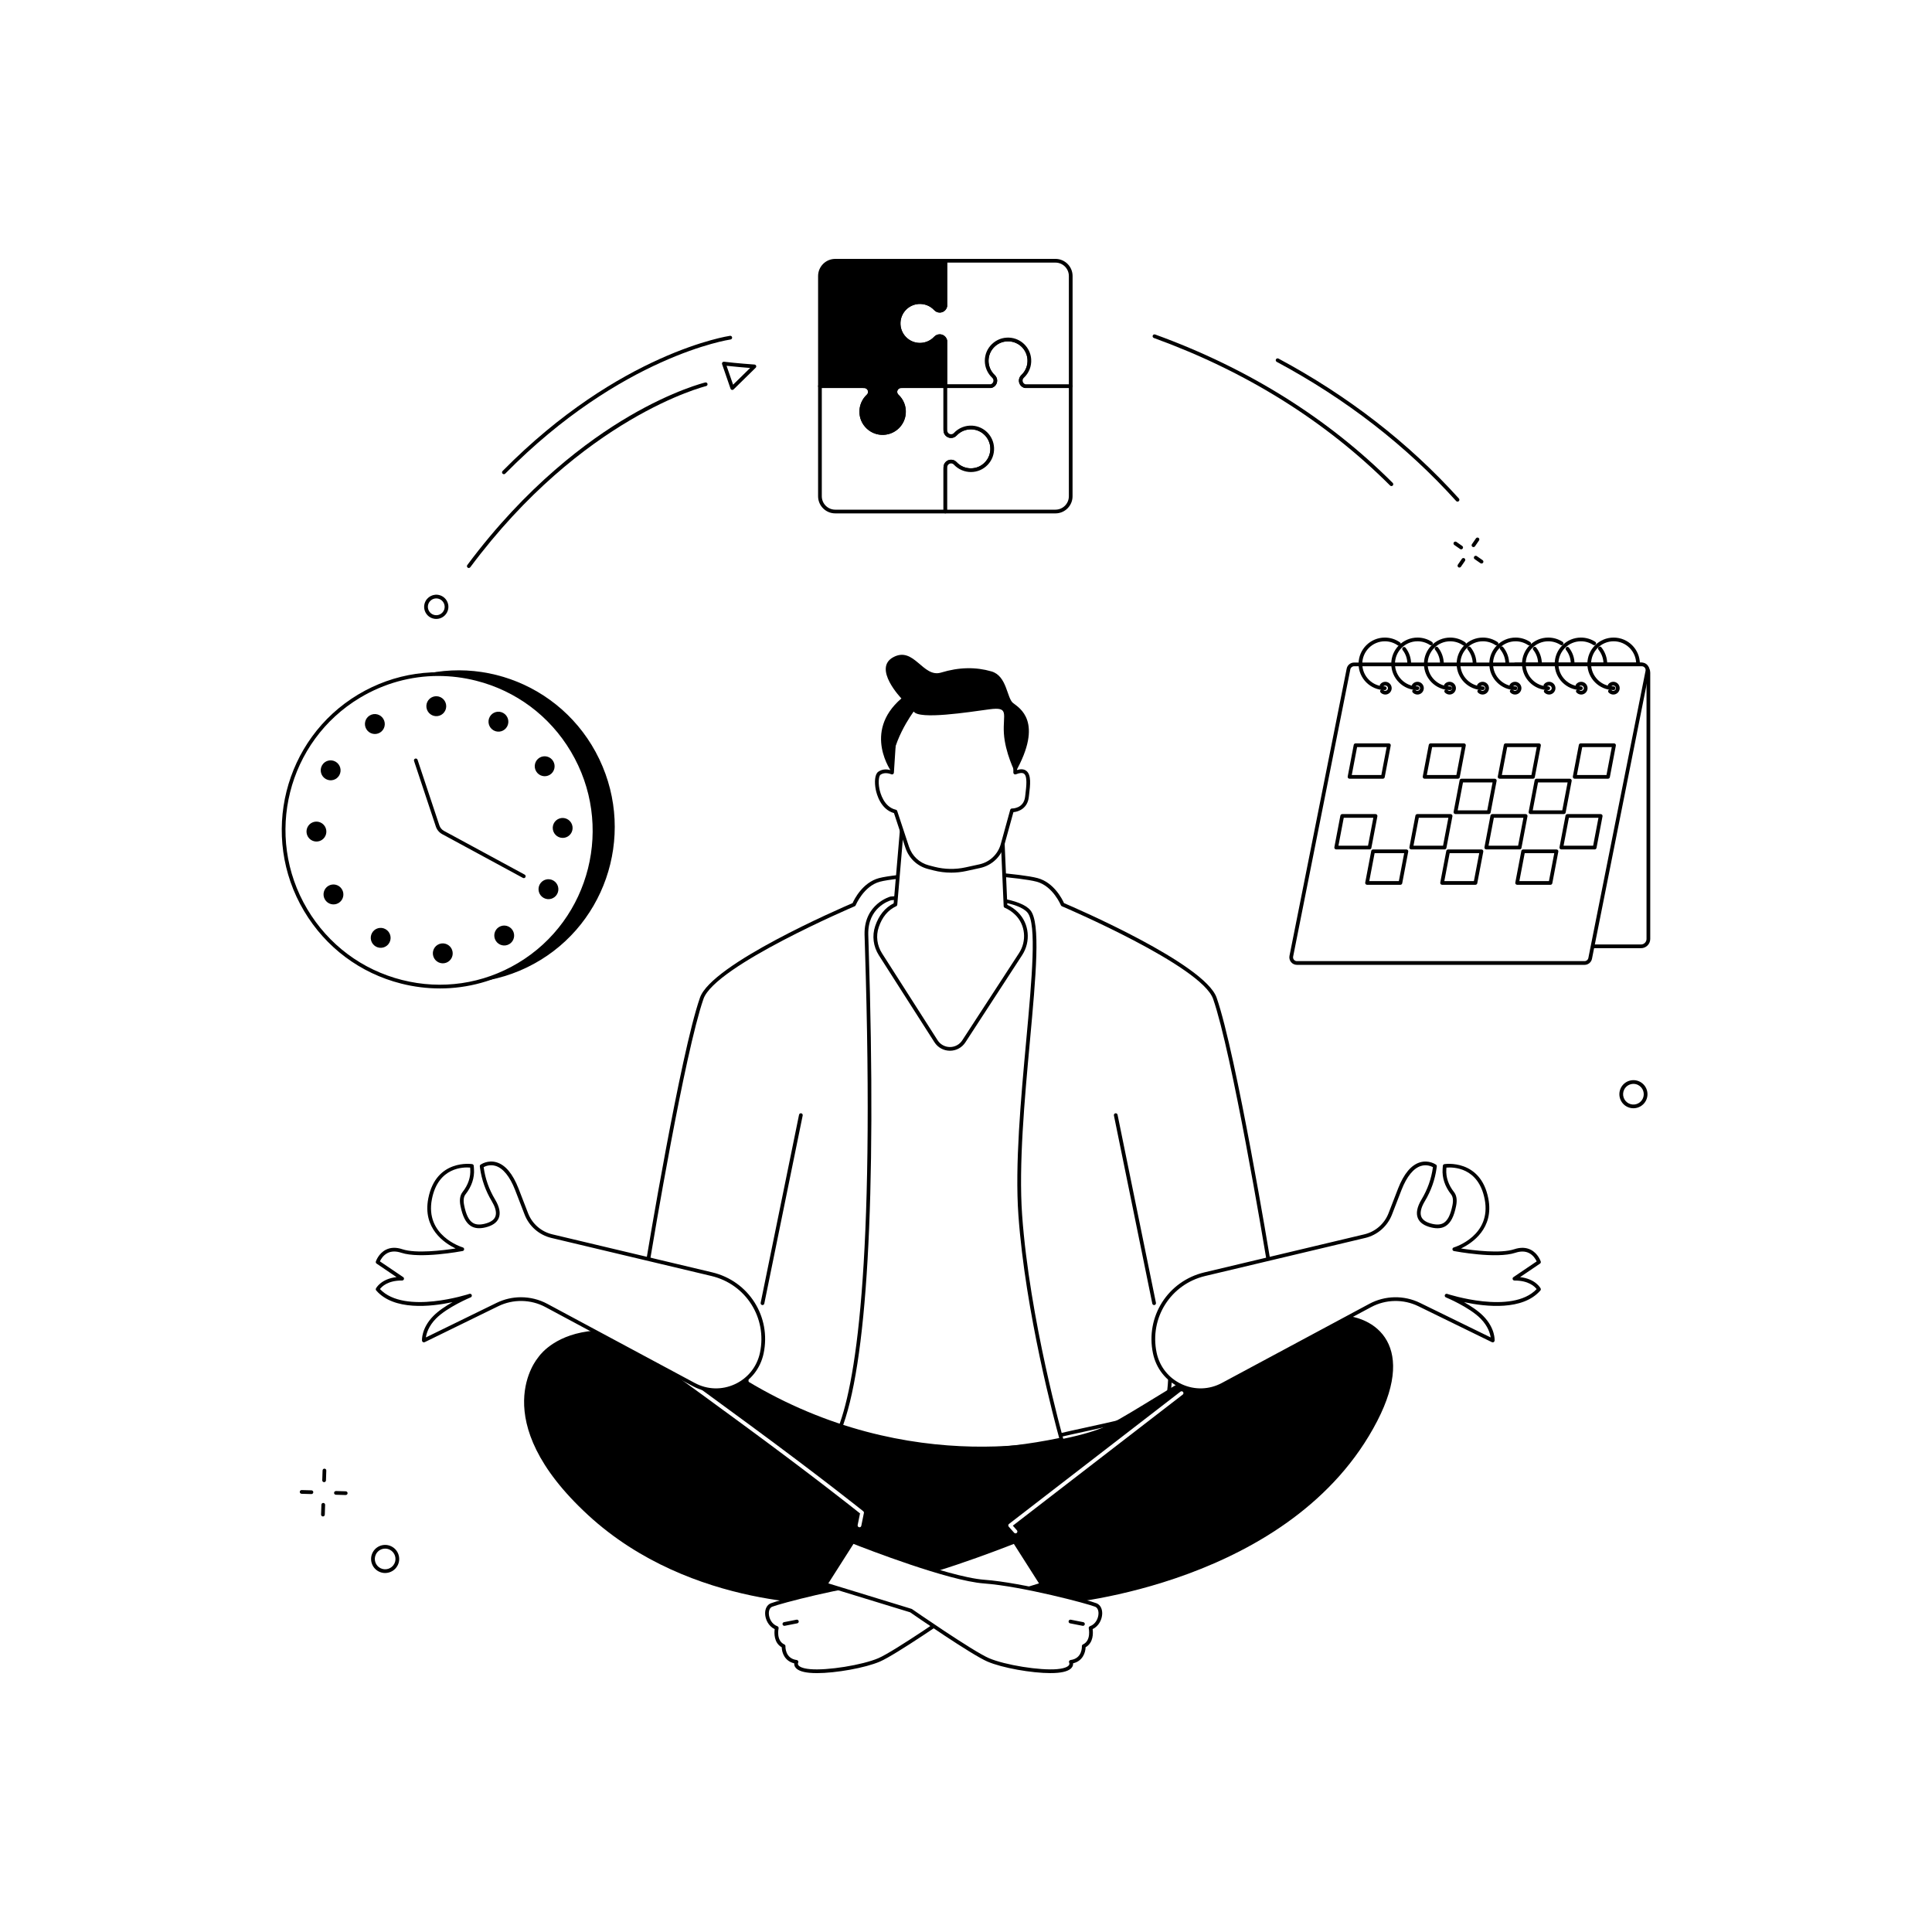 <?xml version="1.0" encoding="UTF-8"?>
<svg xmlns="http://www.w3.org/2000/svg" viewBox="0 0 2500 2500">
  <defs>
    <style>
      .cls-1 {
        fill: #fff;
      }
    </style>
  </defs>
  <g id="Background">
    <rect class="cls-1" width="2500" height="2500"/>
  </g>
  <g id="Illustration">
    <g id="Discipline">
      <g>
        <path d="M775.48,982.3c48.25,100.7,6.24,221.41-93.82,269.61-100.06,48.2-220.3,5.64-268.55-95.06-48.25-100.7-6.24-221.41,93.82-269.61,100.06-48.2,220.3-5.64,268.55,95.06Z"/>
        <g>
          <g>
            <path class="cls-1" d="M740.78,971.3c57.08,95.97,26.07,219.96-69.27,276.94-95.34,56.98-218.9,25.37-275.99-70.6-57.08-95.97-26.07-219.96,69.27-276.94,95.34-56.98,218.9-25.37,275.99,70.6Z"/>
            <path d="M569.24,1279.04c-16.7,0-33.51-2.08-50.13-6.28-52.98-13.4-97.61-46.75-125.65-93.89-57.67-96.95-26.22-222.66,70.1-280.23,46.49-27.78,101.05-35.76,153.64-22.45,52.98,13.4,97.61,46.75,125.65,93.89,57.67,96.95,26.22,222.66-70.11,280.23-31.79,19-67.37,28.74-103.5,28.74ZM567.08,874.7c-35.28,0-70,9.5-101.05,28.06-94.05,56.21-124.75,178.96-68.44,273.64,27.38,46.04,70.96,78.6,122.7,91.69,51.34,12.99,104.6,5.2,149.99-21.92,94.05-56.21,124.75-178.96,68.44-273.64-27.38-46.04-70.96-78.6-122.69-91.69-16.23-4.1-32.65-6.13-48.95-6.13Z"/>
          </g>
          <path d="M677.79,1136.28c-.39,0-.78-.09-1.14-.29l-104.39-56.57c-3.92-2.12-6.85-5.62-8.26-9.85l-28.23-84.89c-.42-1.26.26-2.62,1.52-3.04,1.26-.42,2.62.26,3.04,1.52l28.23,84.89c1.02,3.07,3.15,5.6,5.99,7.14l104.39,56.57c1.17.63,1.6,2.09.97,3.26-.43.8-1.26,1.26-2.12,1.26Z"/>
          <g>
            <path d="M496.09,930.31c3.64,6.13,1.66,14.04-4.42,17.68-6.09,3.64-13.98,1.62-17.62-4.51-3.64-6.13-1.66-14.04,4.42-17.68,6.09-3.64,13.98-1.62,17.62,4.51Z"/>
            <path d="M434.11,985.55c6.2,3.49,8.43,11.35,4.98,17.57-3.45,6.21-11.27,8.43-17.47,4.94-6.2-3.49-8.43-11.35-4.98-17.57,3.45-6.21,11.27-8.43,17.47-4.94Z"/>
            <ellipse cx="409.52" cy="1076.01" rx="12.84" ry="12.91" transform="translate(-345.2 206.58) rotate(-20.12)"/>
            <path d="M424.9,1146.31c6.09-3.64,13.98-1.62,17.62,4.51,3.64,6.13,1.66,14.04-4.42,17.68-6.09,3.64-13.98,1.62-17.62-4.51-3.64-6.13-1.66-14.04,4.42-17.68Z"/>
            <path d="M481.38,1207.26c3.45-6.21,11.27-8.43,17.47-4.94,6.2,3.49,8.43,11.35,4.98,17.57-3.45,6.21-11.27,8.43-17.47,4.94-6.2-3.49-8.43-11.35-4.98-17.57Z"/>
            <ellipse cx="573.04" cy="1233.56" rx="12.84" ry="12.91" transform="translate(-389.61 272.64) rotate(-20.13)"/>
            <ellipse cx="652.5" cy="1210.52" rx="12.84" ry="12.91" transform="translate(-376.95 298.73) rotate(-20.14)"/>
            <path d="M703.45,1161.87c-6.2-3.49-8.43-11.35-4.98-17.57,3.45-6.21,11.27-8.43,17.47-4.94,6.2,3.49,8.43,11.35,4.98,17.57-3.45,6.21-11.27,8.43-17.47,4.94Z"/>
            <ellipse cx="728.05" cy="1071.41" rx="12.84" ry="12.91" transform="translate(-323.81 315.39) rotate(-20.1)"/>
            <path d="M711.41,1002.62c-6.09,3.64-13.98,1.62-17.62-4.51-3.64-6.13-1.66-14.04,4.42-17.68,6.09-3.64,13.98-1.62,17.62,4.51s1.66,14.04-4.42,17.68Z"/>
            <path d="M656.19,940.17c-3.45,6.21-11.27,8.43-17.47,4.94-6.2-3.49-8.43-11.35-4.98-17.57,3.45-6.21,11.27-8.43,17.47-4.94,6.2,3.49,8.43,11.35,4.98,17.57Z"/>
            <ellipse cx="564.53" cy="913.86" rx="12.84" ry="12.91" transform="translate(-279.76 249.77) rotate(-20.11)"/>
          </g>
        </g>
      </g>
      <g>
        <g>
          <path class="cls-1" d="M1283.87,579.47c-.64-13.92-11.77-25.31-25.67-26.26-8.76-.6-16.72,2.9-22.17,8.76-1.39,1.49-3.33,2.33-5.37,2.33-4.07,0-7.36-3.3-7.36-7.36v-1.37h-.04v-55.92h-55.92v.04h-1.37c-4.07,0-7.36,3.3-7.36,7.37,0,2.04.84,3.98,2.33,5.37,5.86,5.45,9.36,13.41,8.76,22.17-.94,13.9-12.34,25.03-26.26,25.67-15.85.73-28.93-11.91-28.93-27.6,0-8,3.4-15.2,8.83-20.24,1.49-1.39,2.33-3.33,2.33-5.37,0-4.07-3.3-7.37-7.37-7.37h-1.37v-.04h-55.92v142.5c0,10.91,8.84,19.75,19.75,19.75h142.5v-55.92h.04v-1.37c0-4.07,3.3-7.37,7.36-7.37,2.04,0,3.98.84,5.37,2.33,5.05,5.43,12.25,8.83,20.24,8.83,15.69,0,28.33-13.08,27.6-28.93Z"/>
          <path d="M1223.25,664.31h-142.5c-12.21,0-22.15-9.94-22.15-22.15v-142.5c0-1.33,1.08-2.4,2.4-2.4h55.92c.14,0,.28.01.41.04h.95c5.39,0,9.77,4.38,9.77,9.77,0,2.7-1.13,5.3-3.1,7.13-5.12,4.76-8.06,11.49-8.06,18.48s2.77,13.44,7.8,18.24c5.03,4.8,11.66,7.29,18.61,6.95,12.8-.59,23.1-10.66,23.97-23.43.52-7.66-2.39-15.04-8-20.24-1.97-1.83-3.1-4.43-3.1-7.13,0-5.39,4.38-9.77,9.77-9.77h.96c.13-.02.27-.04.41-.04h55.92c1.33,0,2.4,1.08,2.4,2.4v55.46c.03.15.04.3.04.46v1.37c0,2.74,2.23,4.96,4.96,4.96,1.37,0,2.69-.57,3.61-1.56,6.2-6.67,14.99-10.14,24.09-9.52,15.21,1.03,27.21,13.31,27.91,28.55.38,8.3-2.56,16.16-8.28,22.15-5.72,5.99-13.44,9.29-21.72,9.29s-16.33-3.5-22-9.59c-.92-.99-2.24-1.56-3.61-1.56-2.74,0-4.96,2.23-4.96,4.96v1.37c0,.16-.02.31-.04.46v55.46c0,1.33-1.08,2.4-2.4,2.4ZM1063.41,502.06v140.1c0,9.56,7.78,17.34,17.34,17.34h140.1v-53.52c0-.16.02-.31.04-.46v-.9c0-5.39,4.38-9.77,9.77-9.77,2.7,0,5.3,1.13,7.13,3.1,4.76,5.12,11.49,8.06,18.48,8.06s13.44-2.77,18.24-7.8c4.8-5.03,7.27-11.64,6.95-18.61-.59-12.8-10.66-23.1-23.43-23.97-7.65-.52-15.04,2.39-20.25,8-1.83,1.97-4.43,3.1-7.13,3.1-5.39,0-9.77-4.38-9.77-9.77v-.91c-.03-.15-.04-.3-.04-.46v-53.52h-53.11c-.13.02-.27.04-.41.04h-1.37c-2.74,0-4.96,2.23-4.96,4.96,0,1.37.57,2.69,1.56,3.61,6.67,6.2,10.14,14.98,9.52,24.09-1.04,15.21-13.31,27.21-28.55,27.91-8.34.36-16.17-2.56-22.15-8.28-5.99-5.72-9.29-13.44-9.29-21.72s3.5-16.34,9.6-22c.99-.92,1.56-2.24,1.56-3.61,0-2.74-2.23-4.96-4.96-4.96h-1.37c-.14,0-.28-.01-.41-.04h-53.1Z"/>
        </g>
        <g>
          <path class="cls-1" d="M1326.4,499.65c-3.19-.81-5.55-3.69-5.55-7.13,0-2.04.84-3.98,2.33-5.37,5.86-5.45,9.36-13.41,8.76-22.17-.94-13.9-12.34-25.03-26.26-25.67-15.85-.73-28.93,11.91-28.93,27.6,0,8,3.4,15.2,8.83,20.24,1.49,1.39,2.33,3.33,2.33,5.37,0,3.44-2.36,6.32-5.55,7.13h-59.1v55.92h.04v1.37c0,4.07,3.3,7.36,7.36,7.36,2.04,0,3.98-.84,5.37-2.33,5.45-5.86,13.41-9.36,22.17-8.76,13.9.94,25.03,12.34,25.67,26.26.73,15.85-11.91,28.93-27.6,28.93-8,0-15.2-3.4-20.24-8.83-1.39-1.49-3.33-2.33-5.37-2.33-4.07,0-7.36,3.3-7.36,7.37v1.37h-.04v55.92h142.5c10.91,0,19.75-8.84,19.75-19.75v-142.5h-59.1Z"/>
          <path d="M1365.75,664.31h-142.5c-1.33,0-2.4-1.08-2.4-2.4v-55.92c0-.16.02-.31.04-.46v-.9c0-5.39,4.38-9.77,9.77-9.77,2.7,0,5.3,1.13,7.13,3.1,4.76,5.12,11.49,8.06,18.48,8.06s13.44-2.77,18.24-7.8c4.8-5.03,7.27-11.64,6.95-18.61-.59-12.8-10.66-23.1-23.43-23.97-7.65-.52-15.04,2.39-20.25,8-1.83,1.97-4.43,3.1-7.13,3.1-5.39,0-9.77-4.38-9.77-9.77v-.91c-.03-.15-.04-.3-.04-.46v-55.92c0-1.33,1.08-2.4,2.4-2.4h58.77c2.06-.64,3.47-2.55,3.47-4.73,0-1.37-.57-2.69-1.56-3.61-6.1-5.67-9.59-13.69-9.59-22s3.3-16,9.29-21.72c5.98-5.72,13.8-8.65,22.15-8.28,15.24.7,27.51,12.7,28.55,27.9.62,9.11-2.85,17.9-9.52,24.1-.99.92-1.56,2.24-1.56,3.61,0,2.18,1.42,4.08,3.47,4.73h58.77c1.33,0,2.4,1.08,2.4,2.4v142.5c0,12.21-9.94,22.15-22.15,22.15ZM1225.66,659.5h140.1c9.56,0,17.34-7.78,17.34-17.34v-140.1h-56.7c-.2,0-.4-.03-.59-.08-4.33-1.1-7.36-4.99-7.36-9.46,0-2.7,1.13-5.3,3.1-7.13,5.6-5.21,8.52-12.59,8-20.25-.87-12.77-11.17-22.84-23.97-23.43-6.97-.33-13.58,2.15-18.61,6.95-5.03,4.81-7.8,11.29-7.8,18.24s2.94,13.72,8.06,18.48c1.97,1.83,3.1,4.43,3.1,7.13,0,4.47-3.03,8.36-7.36,9.46-.19.05-.39.08-.59.08h-56.7v53.06c.03.15.04.3.04.46v1.37c0,2.74,2.23,4.96,4.96,4.96,1.37,0,2.69-.57,3.61-1.56,6.2-6.67,14.99-10.14,24.09-9.52,15.21,1.03,27.21,13.31,27.91,28.55.38,8.3-2.56,16.16-8.28,22.15-5.72,5.99-13.44,9.29-21.72,9.29s-16.33-3.5-22-9.59c-.92-.99-2.24-1.56-3.61-1.56-2.74,0-4.96,2.23-4.96,4.96v1.37c0,.16-.02.31-.04.46v53.05Z"/>
        </g>
        <g>
          <path class="cls-1" d="M1365.76,337.4h-142.5v58.64c-.63,3.42-3.63,6.02-7.24,6.02-2.04,0-3.99-.84-5.37-2.33-5.45-5.86-13.41-9.36-22.17-8.76-13.9.94-25.03,12.34-25.67,26.26-.73,15.85,11.91,28.93,27.6,28.93,8,0,15.2-3.4,20.24-8.83,1.39-1.49,3.33-2.33,5.37-2.33,3.61,0,6.6,2.59,7.24,6.02v58.64h59.1c3.19-.81,5.55-3.69,5.55-7.13,0-2.04-.84-3.98-2.33-5.37-5.43-5.04-8.83-12.25-8.83-20.24,0-15.69,13.08-28.33,28.93-27.6,13.92.64,25.31,11.77,26.26,25.67.6,8.76-2.9,16.72-8.76,22.17-1.49,1.39-2.33,3.33-2.33,5.37,0,3.44,2.36,6.32,5.55,7.13h59.1v-142.5c0-10.91-8.84-19.75-19.75-19.75Z"/>
          <path d="M1385.5,502.06h-59.11c-.2,0-.4-.03-.59-.08-4.33-1.1-7.36-4.99-7.36-9.46,0-2.7,1.13-5.3,3.1-7.13,5.6-5.21,8.52-12.59,8-20.25-.87-12.77-11.17-22.84-23.97-23.43-6.97-.33-13.58,2.15-18.61,6.95-5.03,4.81-7.8,11.29-7.8,18.24s2.94,13.72,8.06,18.48c1.97,1.83,3.1,4.43,3.1,7.13,0,4.47-3.03,8.36-7.36,9.46-.19.05-.39.08-.59.08h-59.1c-1.33,0-2.4-1.08-2.4-2.4v-58.39c-.51-2.25-2.51-3.86-4.83-3.86-1.37,0-2.69.57-3.61,1.56-5.67,6.1-13.69,9.6-22,9.6s-16-3.3-21.72-9.29c-5.72-5.99-8.66-13.86-8.28-22.15.7-15.24,12.7-27.51,27.91-28.55,9.12-.61,17.9,2.85,24.09,9.52.92.99,2.24,1.56,3.61,1.56,2.32,0,4.32-1.61,4.83-3.86v-58.39c0-1.33,1.08-2.4,2.4-2.4h142.5c12.21,0,22.15,9.94,22.15,22.15v142.5c0,1.33-1.08,2.4-2.4,2.4ZM1326.73,497.25h56.37v-140.1c0-9.56-7.78-17.34-17.34-17.34h-140.1v56.23c0,.15-.01.29-.04.44-.86,4.63-4.9,7.98-9.6,7.98-2.7,0-5.3-1.13-7.13-3.1-5.21-5.6-12.6-8.52-20.24-8-12.77.87-22.84,11.17-23.43,23.97-.32,6.97,2.15,13.58,6.95,18.61,4.81,5.03,11.29,7.8,18.24,7.8s13.72-2.94,18.48-8.06c1.83-1.97,4.43-3.1,7.13-3.1,4.7,0,8.74,3.36,9.6,7.98.03.15.04.29.04.44v56.23h56.37c2.06-.64,3.47-2.55,3.47-4.73,0-1.37-.57-2.69-1.56-3.61-6.1-5.67-9.59-13.69-9.59-22s3.3-16,9.29-21.72c5.98-5.72,13.8-8.65,22.15-8.28,15.24.7,27.51,12.7,28.55,27.9.62,9.11-2.85,17.9-9.52,24.1-.99.92-1.56,2.24-1.56,3.61,0,2.18,1.42,4.08,3.47,4.73Z"/>
        </g>
        <g>
          <path d="M1188.47,390.97c8.76-.6,16.72,2.9,22.17,8.76,1.39,1.49,3.34,2.33,5.37,2.33,3.61,0,6.6-2.59,7.24-6.02v-58.64h-142.5c-10.91,0-19.75,8.84-19.75,19.75v142.5h55.92v.04h1.37c4.07,0,7.37,3.3,7.37,7.37,0,2.04-.84,3.98-2.33,5.37-5.43,5.04-8.83,12.25-8.83,20.24,0,15.69,13.08,28.33,28.93,27.6,13.92-.64,25.31-11.77,26.26-25.67.59-8.76-2.9-16.72-8.76-22.17-1.49-1.39-2.33-3.33-2.33-5.37,0-4.07,3.3-7.37,7.36-7.37h1.37v-.04h55.92v-58.64c-.63-3.42-3.63-6.02-7.24-6.02-2.04,0-3.98.84-5.37,2.33-5.05,5.43-12.25,8.83-20.24,8.83-15.69,0-28.33-13.08-27.6-28.93.64-13.92,11.77-25.31,25.67-26.26Z"/>
          <path d="M1142.11,562.7c-7.77,0-15.08-2.92-20.72-8.31-5.99-5.72-9.29-13.44-9.29-21.72s3.5-16.34,9.6-22c.99-.92,1.56-2.24,1.56-3.61,0-2.74-2.23-4.96-4.96-4.96h-1.37c-.14,0-.28-.01-.41-.04h-55.51c-1.33,0-2.4-1.08-2.4-2.4v-142.5c0-12.21,9.94-22.15,22.15-22.15h142.5c1.33,0,2.4,1.08,2.4,2.4v58.63c0,.15-.01.29-.04.44-.86,4.63-4.9,7.98-9.6,7.98-2.7,0-5.3-1.13-7.13-3.1-5.21-5.6-12.6-8.52-20.24-8h0c-12.77.87-22.84,11.17-23.43,23.97-.32,6.97,2.15,13.58,6.95,18.61,4.81,5.03,11.29,7.8,18.24,7.8s13.72-2.94,18.48-8.06c1.83-1.97,4.43-3.1,7.13-3.1,4.7,0,8.74,3.36,9.6,7.98.03.15.04.29.04.44v58.64c0,1.33-1.08,2.4-2.4,2.4h-55.52c-.13.02-.27.04-.41.04h-1.37c-2.74,0-4.96,2.23-4.96,4.96,0,1.37.57,2.69,1.56,3.61,6.67,6.2,10.14,14.98,9.52,24.09-1.04,15.21-13.31,27.21-28.55,27.91-.48.02-.96.03-1.43.03ZM1117.34,497.28h.95c5.39,0,9.77,4.38,9.77,9.77,0,2.7-1.13,5.3-3.1,7.13-5.12,4.76-8.06,11.49-8.06,18.48s2.77,13.44,7.8,18.24c5.03,4.8,11.66,7.29,18.61,6.95,12.8-.59,23.1-10.66,23.97-23.43.52-7.66-2.39-15.04-8-20.24-1.97-1.83-3.1-4.43-3.1-7.13,0-5.39,4.38-9.77,9.77-9.77h.96c.13-.02.27-.04.41-.04h53.52v-55.99c-.51-2.25-2.51-3.86-4.83-3.86-1.37,0-2.69.57-3.61,1.56-5.67,6.1-13.69,9.6-22,9.6s-16-3.3-21.72-9.29c-5.72-5.99-8.66-13.86-8.28-22.15.7-15.24,12.7-27.51,27.91-28.55,9.09-.62,17.89,2.85,24.09,9.52.92.99,2.24,1.56,3.61,1.56,2.32,0,4.32-1.61,4.83-3.86v-55.99h-140.1c-9.56,0-17.34,7.78-17.34,17.34v140.1h53.52c.14,0,.28.01.41.04ZM1188.48,390.97h.02-.02Z"/>
        </g>
      </g>
      <g>
        <g>
          <g>
            <path class="cls-1" d="M1641.53,1631.94s-43.75-266.18-69.5-340.15c-15.42-44.3-197.04-121.33-197.04-121.33,0,0-10.44-25.77-32.82-31.83-22.38-6.06-96.2-10.3-96.2-10.3,0,0-85.71,4.24-108.09,10.3-22.38,6.06-32.82,31.83-32.82,31.83,0,0-181.62,77.04-197.04,121.33-25.75,73.97-69.5,340.15-69.5,340.15l130.28,72.59s-10.63,107.2,6.96,118.34c14.1,8.93,43.41,15.15,109.1,30.34.74.17,287.8,4.03,288.72,3.47,25.3-6.21,114.15-23.34,130.69-33.81,17.59-11.14,6.96-118.34,6.96-118.34l130.29-72.59Z"/>
            <path d="M1365.08,1859.1c-13.98,0-48.67-.36-135.95-1.47-14.71-.19-143.79-1.84-144.8-2.07l-16.41-3.79c-55.08-12.7-80.22-18.5-93.44-26.87-17.64-11.17-9.81-102.4-8.22-119.04l-128.91-71.82c-.89-.5-1.37-1.49-1.2-2.49.44-2.66,44.07-267.23,69.6-340.55,15.2-43.65,182.11-115.81,197.48-122.38,2.17-4.86,12.95-26.61,34.02-32.31,22.37-6.06,105.09-10.2,108.6-10.38.08,0,.17,0,.26,0,3.02.17,74.33,4.32,96.69,10.37,21.07,5.7,31.85,27.45,34.02,32.31,15.37,6.56,182.28,78.73,197.48,122.38,25.53,73.32,69.16,337.89,69.6,340.55.16,1-.31,2-1.2,2.49l-128.91,71.82c1.59,16.64,9.42,107.87-8.22,119.04-12.88,8.16-65.39,19.58-103.73,27.92-11.57,2.52-21.56,4.69-27.67,6.19l-.02-.09c-.89.1-3.07.17-9.07.17ZM1085.2,1850.83c7.67.18,278.75,3.94,287.99,3.49,6.19-1.51,16.13-3.68,27.63-6.18,35.85-7.8,90.02-19.59,102.18-27.29,11.9-7.54,9.91-75.2,5.86-116.08-.09-.95.39-1.87,1.22-2.34l128.81-71.77c-3.77-22.71-44.79-268.2-69.12-338.08-14.9-42.8-193.9-119.15-195.71-119.91-.58-.25-1.05-.72-1.29-1.31-.1-.25-10.29-24.74-31.22-30.41-21.45-5.8-92.08-10-95.58-10.21-3.77.19-85.97,4.4-107.45,10.21-20.98,5.68-31.12,30.16-31.22,30.41-.24.59-.7,1.06-1.29,1.31-1.81.77-180.81,77.12-195.71,119.91-24.33,69.89-65.36,315.37-69.12,338.08l128.81,71.77c.84.47,1.32,1.39,1.22,2.34-4.05,40.88-6.05,108.54,5.86,116.08,12.52,7.93,37.41,13.67,91.94,26.24l16.19,3.74Z"/>
          </g>
          <path d="M986.64,1688.75c-.16,0-.32-.02-.48-.05-1.3-.27-2.14-1.54-1.87-2.84l49.67-243.39c.27-1.3,1.54-2.14,2.84-1.87,1.3.27,2.14,1.54,1.87,2.84l-49.67,243.39c-.23,1.14-1.23,1.92-2.35,1.92Z"/>
          <path d="M1493.43,1688.75c-1.12,0-2.12-.78-2.35-1.92l-49.67-243.39c-.27-1.3.57-2.57,1.87-2.84,1.29-.27,2.57.57,2.84,1.87l49.67,243.39c.27,1.3-.57,2.57-1.87,2.84-.16.03-.32.05-.48.05Z"/>
          <g>
            <path class="cls-1" d="M1152.81,1162.5s-32.46,8.5-31.68,46.74c.78,38.24,20.92,509.01-36.25,643.98,0,0,110.61,47,288.72,9.44,0,0-43.69-154.07-53.39-290.41-9.7-136.34,35.61-363.48,11.24-392.84-24.37-29.37-178.64-16.91-178.64-16.91Z"/>
            <path d="M1239.23,1879.5c-97.1,0-154.5-23.73-155.29-24.07-1.22-.52-1.79-1.93-1.27-3.15,23.96-56.57,49.76-211.19,36.55-626.57-.25-7.85-.43-13.44-.49-16.42-.81-39.68,33.13-49.03,33.47-49.12.14-.04.28-.06.42-.07,6.35-.51,155.8-12.22,180.69,17.77,13.42,16.18,7.22,83.92-.64,169.68-6.87,74.96-14.65,159.93-10.06,224.53,9.57,134.54,52.87,288.38,53.31,289.92.18.64.09,1.33-.25,1.9-.35.57-.91.97-1.56,1.11-50.6,10.67-95.93,14.49-134.86,14.49ZM1088.04,1851.87c16.41,6.17,122.34,42.13,282.56,8.95-5.63-20.44-43.85-162.78-52.79-288.41-4.62-64.99,3.18-150.16,10.06-225.31,7.45-81.31,13.88-151.52,1.73-166.17-22.88-27.57-169.68-16.58-176.38-16.06-2.84.81-30.4,9.61-29.69,44.31.06,2.97.24,8.54.49,16.36,10.38,326.46-2.06,542.85-35.98,626.32Z"/>
          </g>
        </g>
        <g>
          <g>
            <path class="cls-1" d="M1168.45,1055.63l-9.78,114.83c-11.55,5.42-19.33,15.16-23.89,28.61-4.06,11.99-2.26,25.2,4.56,35.87l71.86,112.43c8.38,13.1,27.49,13.18,35.97.15l73.46-112.9c10.73-16.48,8.93-38.47-5-52.34-3.95-3.93-8.73-7.4-14.5-9.82l-5.11-116.82h-127.58Z"/>
            <path d="M1229.24,1359.65h-.1c-8.12-.04-15.59-4.14-19.96-10.99l-71.86-112.43c-7.33-11.48-9.09-25.3-4.81-37.94,4.69-13.86,12.73-23.75,23.89-29.4l9.66-113.47c.11-1.24,1.15-2.2,2.39-2.2h127.58c1.29,0,2.35,1.01,2.4,2.3l5.04,115.33c5.06,2.33,9.72,5.59,13.87,9.72,14.54,14.48,16.77,37.76,5.32,55.36l-73.46,112.9c-4.41,6.78-11.87,10.82-19.95,10.82ZM1170.66,1058.03l-9.59,112.63c-.07.85-.6,1.61-1.37,1.97-10.73,5.04-18.14,13.93-22.63,27.21-3.81,11.24-2.24,23.57,4.31,33.81l71.86,112.43c3.49,5.46,9.45,8.74,15.93,8.77h.08c6.45,0,12.4-3.22,15.92-8.64l73.46-112.9c10.22-15.71,8.25-36.45-4.68-49.33-4.08-4.07-8.71-7.2-13.74-9.31-.86-.36-1.43-1.18-1.47-2.11l-5.01-114.52h-123.07ZM1158.67,1170.46h.02-.02Z"/>
          </g>
          <g>
            <path class="cls-1" d="M1313.65,999.75l.09-62.43s-6.19-43.94-55.89-43.94-99.37,32.71-99.37,32.71c.22,8.73-4.21,73.66-4.21,73.66,0,0-9.06-4.3-16.35.81-7.29,5.11-3.34,44.06,20.75,49.56l15.27,46.27c4.19,12.69,14.53,22.38,27.47,25.73l7.08,1.83c13.54,3.5,27.71,3.77,41.37.79l17.95-3.92c14.26-3.11,25.62-13.88,29.5-27.95l12.21-44.28s17.3.29,19.34-17.26c2.04-17.54,6.08-40.19-15.19-31.59Z"/>
            <path d="M1230.85,1129.19c-7.74,0-15.48-.97-22.97-2.91l-7.08-1.83c-13.79-3.57-24.68-13.77-29.15-27.3l-14.86-45.02c-17.27-4.86-22.41-24.5-23.6-30.54-1.77-9.04-1.43-19.67,3.34-23,5.55-3.89,11.84-3.14,15.55-2.15.88-13.08,4.17-62.87,3.99-70.29-.02-.83.39-1.61,1.08-2.07,2.05-1.35,50.85-33.1,100.69-33.1s58.2,45.54,58.27,46c.02.11.02.23.02.34l-.08,59.03c5.12-1.5,9.06-1.14,11.97,1.1,6.7,5.13,5.12,18.24,3.59,30.92l-.39,3.24c-1.65,14.23-12.82,18.73-19.87,19.32l-11.74,42.59c-4.13,14.98-16.12,26.34-31.31,29.65l-17.95,3.92c-6.4,1.4-12.96,2.1-19.51,2.1ZM1146.26,1000.47c-2.24,0-4.72.49-6.95,2.06-1.77,1.24-3.28,8.42-1.38,18.14,1.07,5.46,5.77,23.57,21.28,27.11.82.19,1.48.79,1.75,1.59l15.27,46.27c3.95,11.97,13.59,21,25.79,24.15l7.07,1.83c13.11,3.39,27.03,3.66,40.25.77l17.95-3.92c13.43-2.93,24.04-12.99,27.7-26.24l12.21-44.28c.29-1.06,1.27-1.79,2.36-1.77.77.04,15.16-.04,16.91-15.13l.39-3.26c1.24-10.28,2.79-23.07-1.74-26.53-2.02-1.55-5.57-1.31-10.55.7-.74.3-1.58.21-2.25-.23-.66-.45-1.06-1.2-1.06-2l.09-62.24c-.51-3.24-7.54-41.71-53.48-41.71s-89.46,26.93-96.96,31.62c-.14,12.51-4.05,69.96-4.22,72.5-.05.79-.5,1.51-1.18,1.91-.69.4-1.53.43-2.25.1-.04-.02-3.17-1.45-6.99-1.45Z"/>
          </g>
          <path d="M1182.33,920.71s-32.11,42.75-28.06,79.03c0,0-38.95-52.11,12.15-95.95,0,0-37.43-38.85-10.54-53.37,26.89-14.52,38.29,27.08,61.8,19.9,23.51-7.18,45.2-7.36,65.3-1.51,20.1,5.85,19.78,34.49,27.91,40.89,8.13,6.4,40.08,23.96,2.77,90.04,0,0-13.14-25.76-14.64-50.89-1.5-25.13,7.59-34.56-18.91-30.98-26.5,3.58-90.67,13.75-97.78,2.84Z"/>
        </g>
        <g>
          <path d="M760.88,1960.4c-134.21-123.71-64.74-203.51-64.74-203.51,0,0,59.95-97.13,270.35,29.85,210.4,126.98,414.05,79.77,460.1,60.74,46.05-19.03,206.98-138.68,297.66-145.4,50.46-3.74,110.86,34.2,57.87,136.75-109.57,212.08-407.14,236.27-407.14,236.27,0,0-144.25,27.1-292.43.85,0,0-187.48,8.16-321.69-115.55Z"/>
          <path class="cls-1" d="M1314.08,1984.19c-.66,0-1.33-.27-1.8-.81l-6.98-7.91c-.44-.5-.65-1.16-.59-1.82s.4-1.27.92-1.67l221.87-171.2c1.06-.81,2.56-.61,3.37.43.81,1.05.62,2.56-.43,3.37l-219.84,169.63,5.28,5.99c.88,1,.78,2.51-.21,3.39-.46.4-1.02.6-1.59.6Z"/>
          <path class="cls-1" d="M1112.17,1976.28c-.16,0-.32-.02-.48-.05-1.3-.26-2.14-1.53-1.88-2.83l3.06-15.06c-8.26-6.59-60.69-48.19-144.85-110.08-91.49-67.29-111.42-80.98-111.61-81.11-1.1-.75-1.38-2.25-.63-3.34.75-1.09,2.24-1.38,3.34-.63.19.13,20.2,13.88,111.75,81.21,91.56,67.34,145.62,110.69,146.15,111.12.7.56,1.03,1.47.85,2.35l-3.35,16.5c-.23,1.14-1.23,1.93-2.35,1.93Z"/>
          <g>
            <g>
              <path class="cls-1" d="M1312.88,1994.82s-121.03,48.17-169.94,51.77c-48.91,3.6-134.84,26.24-144.67,30.31-9.83,4.07-6.89,24.84,6.87,29.68,0,0-3.93,17.62,8.84,23.51,0,0-.96,18.06,16.71,20.33,0,0-5.5,9.74,17.37,11.81,22.88,2.08,68.42-5.3,89.56-14.39,21.15-9.08,99.89-63.7,99.89-63.7l110.67-33.91-35.3-55.42Z"/>
              <path d="M1056.84,2165c-3.26,0-6.28-.12-9-.36-10.45-.95-16.93-3.66-19.24-8.07-.77-1.47-.97-2.95-.88-4.23-12.46-2.91-15.99-13.92-16.17-20.78-10.31-5.83-9.76-18.53-9.11-23.48-8.22-3.9-12.18-12.81-12.37-19.9-.17-6.49,2.54-11.53,7.27-13.49,9.32-3.86,95.32-26.8,145.42-30.49,47.99-3.53,168.02-51.13,169.23-51.6,1.07-.43,2.3-.04,2.92.94l35.3,55.42c.4.63.49,1.42.23,2.12-.26.7-.83,1.25-1.55,1.47l-110.31,33.8c-6.16,4.27-79.33,54.84-100,63.73-19.18,8.24-57.13,14.94-81.73,14.94ZM1311.92,1997.79c-15.97,6.29-122.81,47.82-168.81,51.2-49.66,3.65-134.72,26.32-143.93,30.14-2.81,1.16-4.42,4.5-4.3,8.92.16,6.02,3.69,13.68,11.05,16.28,1.15.4,1.81,1.6,1.55,2.79-.14.64-3.33,15.81,7.5,20.81.89.41,1.45,1.33,1.39,2.31-.03.64-.58,15.87,14.61,17.82.8.1,1.49.59,1.85,1.31.36.72.34,1.56-.06,2.26-.05.1-.66,1.37.12,2.78.88,1.6,4.04,4.43,15.38,5.45,22.19,2.02,67.63-5.28,88.4-14.2,20.68-8.89,98.68-62.93,99.47-63.47.2-.14.43-.25.67-.32l107.65-32.98-32.54-51.08Z"/>
            </g>
            <path d="M1014.96,2103.83c-1.12,0-2.13-.79-2.36-1.94-.26-1.3.59-2.57,1.89-2.82l16.21-3.19c1.32-.26,2.57.59,2.82,1.89.26,1.3-.59,2.57-1.89,2.82l-16.21,3.19c-.16.03-.31.04-.47.04Z"/>
          </g>
          <g>
            <g>
              <path class="cls-1" d="M1103.42,1994.82s121.03,48.17,169.94,51.77c48.91,3.6,134.84,26.24,144.67,30.31,9.83,4.07,6.89,24.84-6.87,29.68,0,0,3.93,17.62-8.84,23.51,0,0,.96,18.06-16.71,20.33,0,0,5.5,9.74-17.37,11.81-22.88,2.08-68.42-5.3-89.56-14.39-21.15-9.08-99.89-63.7-99.89-63.7l-110.67-33.91,35.3-55.42Z"/>
              <path d="M1359.46,2165c-24.6,0-62.55-6.7-81.73-14.94-20.67-8.88-93.84-59.46-100-63.73l-110.31-33.8c-.72-.22-1.29-.76-1.55-1.47-.26-.7-.17-1.49.23-2.12l35.3-55.42c.62-.98,1.84-1.37,2.92-.94,1.21.48,121.24,48.08,169.23,51.6,50.1,3.69,136.09,26.62,145.42,30.49,4.73,1.96,7.44,7,7.27,13.49-.19,7.09-4.15,16.01-12.37,19.9.66,4.95,1.2,17.65-9.11,23.48-.18,6.86-3.71,17.87-16.17,20.78.09,1.27-.11,2.75-.88,4.23-2.31,4.41-8.78,7.12-19.24,8.07-2.71.25-5.74.36-9,.36ZM1071.85,2048.87l107.65,32.98c.24.07.46.18.67.32.78.54,78.78,54.58,99.47,63.47,20.77,8.92,66.2,16.23,88.4,14.2,11.87-1.08,14.73-4.21,15.41-5.51.75-1.43.09-2.71.09-2.72-.39-.7-.42-1.54-.06-2.26.36-.71,1.05-1.2,1.85-1.31,15.28-1.96,14.65-17.17,14.61-17.82-.05-.98.5-1.9,1.39-2.31,10.88-5.02,7.54-20.65,7.51-20.81-.27-1.19.4-2.39,1.55-2.79,7.36-2.59,10.88-10.26,11.05-16.27.12-4.42-1.49-7.75-4.3-8.92-9.21-3.82-94.28-26.48-143.93-30.14-46-3.38-152.83-44.91-168.81-51.2l-32.54,51.08Z"/>
            </g>
            <path d="M1401.35,2103.83c-.16,0-.31-.01-.47-.04l-16.21-3.19c-1.3-.26-2.15-1.52-1.89-2.82s1.53-2.15,2.82-1.89l16.21,3.19c1.3.26,2.15,1.52,1.89,2.82-.23,1.15-1.23,1.94-2.36,1.94Z"/>
          </g>
        </g>
        <g>
          <path class="cls-1" d="M714.07,1599.56l206.98,49.22c45.67,10.86,74.37,56.12,64.71,102.06-8.3,39.51-52.24,59.96-87.82,40.87l-190.9-102.44c-19.7-10.57-43.28-11.02-63.37-1.2l-95.2,46.53s-1.1-14.71,13.99-30.05c15.09-15.34,45.73-28.01,45.73-28.01,0,0-87.19,29.1-119.54-8.25,0,0,7.09-13.84,31.73-13.71l-31.73-21.48s7.21-22.31,31.3-14.32c24.09,7.99,78.27-2.3,78.27-2.3,0,0-51.4-15.53-41.65-65.28,9.75-49.76,54.08-42.47,54.08-42.47l.29,4.15c.78,11.34-3.4,22.17-10.44,31.1-2.45,3.11-3.85,8.06-2.28,15.96,4.41,22.11,12.76,29.89,29.13,26.05,22.46-5.27,18.26-20.91,11.14-32.76-7.75-12.89-12.89-27.17-14.93-42.07l-.29-2.13s26.45-18.87,45.46,29.74c5.32,13.61,9.29,23.9,12.23,31.67,5.54,14.6,17.94,25.5,33.13,29.11Z"/>
          <path d="M926.51,1801.38c-10.19,0-20.36-2.52-29.71-7.54l-190.9-102.44c-18.97-10.18-41.84-10.61-61.17-1.16l-95.2,46.53c-.72.35-1.56.32-2.25-.08-.69-.4-1.14-1.11-1.2-1.91-.05-.64-1-15.98,14.67-31.91,6.68-6.79,16.19-13,24.87-17.89-28.65,6.09-76.1,11.09-98.79-15.1-.64-.74-.77-1.8-.32-2.67.28-.56,6.57-12.35,26.59-14.64l-25.8-17.47c-.89-.6-1.27-1.71-.94-2.73.14-.42,3.45-10.4,12.95-15.21,6.13-3.11,13.33-3.33,21.39-.65,17.7,5.87,52.86,1.47,68.83-1-14.49-6.98-42.94-25.92-35.33-64.76,10.08-51.45,56.36-44.47,56.83-44.38,1.1.18,1.93,1.09,2.01,2.2l.29,4.15c.78,11.35-3.01,22.68-10.95,32.75-2.43,3.09-3.04,7.8-1.81,14,2.45,12.26,5.99,19.51,11.15,22.83,3.74,2.41,8.67,2.85,15.08,1.35,7.52-1.76,12.26-4.83,14.07-9.13,2.59-6.15-.99-14.29-4.45-20.05-8.04-13.37-13.17-27.83-15.25-42.98l-.29-2.13c-.12-.89.26-1.77.98-2.29.37-.27,9.23-6.44,20.7-3.03,11.38,3.39,20.93,14.77,28.39,33.85,4.8,12.27,8.92,22.94,12.24,31.69,5.27,13.87,17.02,24.2,31.44,27.63l206.97,49.22c47.29,11.25,76.51,57.32,66.51,104.89-4.12,19.58-16.88,35.65-35.02,44.1-8.52,3.96-17.56,5.94-26.57,5.94ZM674.17,1678.63c11.72,0,23.42,2.85,34,8.52l190.9,102.44c16.28,8.74,35.23,9.28,51.99,1.48,16.76-7.8,28.54-22.64,32.35-40.73,9.46-45-18.18-88.59-62.92-99.23l-206.97-49.22c-15.97-3.8-28.99-15.23-34.82-30.6-3.32-8.74-7.43-19.39-12.23-31.65-6.78-17.33-15.5-28.04-25.21-30.97-7.11-2.15-12.97.28-15.41,1.59l.08.56c1.99,14.5,6.91,28.34,14.61,41.15,5.87,9.76,7.47,17.97,4.75,24.4-2.44,5.79-8.3,9.8-17.4,11.94-7.74,1.81-13.88,1.16-18.78-1.99-6.33-4.07-10.54-12.31-13.26-25.94-1.53-7.65-.6-13.68,2.74-17.92,7.2-9.12,10.63-19.31,9.93-29.45l-.15-2.16c-8.35-.71-41.29-.89-49.46,40.78-9.22,47.08,37.97,61.91,39.98,62.52,1.06.32,1.76,1.32,1.71,2.43-.06,1.11-.87,2.03-1.95,2.24-2.24.43-55.07,10.31-79.47,2.23-6.8-2.25-12.76-2.13-17.71.38-5.64,2.86-8.65,8.1-9.87,10.76l30.12,20.39c.88.59,1.26,1.69.95,2.7-.31,1.01-1.24,1.69-2.3,1.69-.11-.03-.23,0-.34,0-18.19,0-25.94,7.83-28.36,11.07,31.89,33.67,114.91,6.49,115.76,6.21,1.22-.42,2.56.23,3.01,1.44.45,1.21-.14,2.57-1.33,3.06-.3.12-30.37,12.67-44.93,27.47-9.68,9.84-12.35,19.33-13.07,24.4l91.5-44.72c9.94-4.86,20.75-7.28,31.56-7.28Z"/>
        </g>
        <g>
          <path class="cls-1" d="M1766,1599.56l-206.98,49.22c-45.67,10.86-74.37,56.12-64.71,102.06,8.3,39.51,52.24,59.96,87.82,40.87l190.9-102.44c19.7-10.57,43.28-11.02,63.37-1.2l95.2,46.53s1.1-14.71-13.99-30.05c-15.09-15.34-45.73-28.01-45.73-28.01,0,0,87.19,29.1,119.54-8.25,0,0-7.09-13.84-31.73-13.71l31.73-21.48s-7.21-22.31-31.3-14.32c-24.09,7.99-78.27-2.3-78.27-2.3,0,0,51.4-15.53,41.65-65.28-9.75-49.76-54.08-42.47-54.08-42.47l-.29,4.15c-.78,11.34,3.4,22.17,10.44,31.1,2.45,3.11,3.85,8.06,2.28,15.96-4.41,22.11-12.76,29.89-29.13,26.05-22.46-5.27-18.26-20.91-11.14-32.76,7.75-12.89,12.89-27.17,14.93-42.07l.29-2.13s-26.45-18.87-45.46,29.74c-5.32,13.61-9.29,23.9-12.23,31.67-5.54,14.6-17.94,25.5-33.13,29.11Z"/>
          <path d="M1553.56,1801.38c-9.02,0-18.06-1.97-26.57-5.94-18.14-8.44-30.91-24.52-35.03-44.1-10-47.57,19.22-93.65,66.51-104.89l206.98-49.22c14.42-3.43,26.17-13.76,31.44-27.63,3.36-8.85,7.48-19.51,12.24-31.69,7.46-19.08,17.01-30.47,28.39-33.85,11.48-3.41,20.33,2.77,20.7,3.03.73.52,1.11,1.4.99,2.28l-.29,2.13c-2.08,15.15-7.22,29.61-15.26,42.98-3.46,5.75-7.04,13.9-4.45,20.05,1.81,4.29,6.55,7.37,14.07,9.13,6.41,1.5,11.34,1.06,15.08-1.35,5.16-3.32,8.7-10.58,11.14-22.83,1.24-6.2.63-10.91-1.81-14-7.95-10.08-11.74-21.4-10.95-32.75l.29-4.15c.08-1.11.91-2.02,2.01-2.2.46-.09,46.75-7.07,56.83,44.38,7.61,38.85-20.83,57.79-35.32,64.76,15.97,2.47,51.13,6.87,68.83,1,8.06-2.68,15.26-2.46,21.39.65,9.49,4.81,12.81,14.79,12.95,15.21.33,1.02-.05,2.13-.94,2.73l-25.8,17.47c20.02,2.28,26.3,14.08,26.59,14.64.45.87.32,1.93-.32,2.67-22.69,26.19-70.14,21.19-98.79,15.1,8.68,4.89,18.19,11.1,24.87,17.89,15.68,15.93,14.73,31.27,14.68,31.91-.06.8-.51,1.51-1.2,1.91-.7.4-1.54.42-2.25.08l-95.2-46.53c-19.33-9.45-42.2-9.02-61.18,1.16l-190.9,102.44c-9.35,5.02-19.52,7.54-29.71,7.54ZM1766.56,1601.9l-206.98,49.22c-44.74,10.64-72.37,54.23-62.92,99.23,3.8,18.09,15.59,32.93,32.35,40.73,16.75,7.79,35.69,7.25,51.98-1.48l190.9-102.44c20.33-10.91,44.84-11.37,65.56-1.24l91.48,44.71c-.74-5.09-3.43-14.61-13.04-24.38-14.58-14.81-44.63-27.35-44.93-27.47-1.2-.49-1.79-1.85-1.33-3.06.45-1.22,1.79-1.85,3.01-1.44.85.28,83.89,27.46,115.76-6.21-2.43-3.24-10.36-11.14-28.69-11.06h-.01c-1.05,0-1.98-.69-2.3-1.69-.31-1.01.07-2.11.95-2.7l30.11-20.39c-1.24-2.67-4.28-7.95-9.91-10.79-4.94-2.49-10.88-2.6-17.67-.35-24.4,8.09-77.24-1.8-79.47-2.23-1.09-.21-1.89-1.13-1.95-2.23-.06-1.11.64-2.11,1.7-2.43,2.01-.61,49.19-15.52,39.99-62.52-8.16-41.66-41.09-41.52-49.46-40.78l-.15,2.16c-.7,10.14,2.74,20.32,9.93,29.44,3.35,4.24,4.27,10.27,2.74,17.92-2.72,13.62-6.93,21.86-13.26,25.94-4.89,3.15-11.03,3.8-18.78,1.99-9.1-2.13-14.96-6.15-17.4-11.94-2.72-6.43-1.12-14.64,4.75-24.4,7.7-12.8,12.62-26.65,14.61-41.15l.08-.56c-2.43-1.31-8.3-3.74-15.41-1.59-9.71,2.93-18.43,13.64-25.21,30.97-4.76,12.16-8.87,22.81-12.23,31.65-5.83,15.36-18.85,26.8-34.82,30.6Z"/>
        </g>
      </g>
      <g>
        <g>
          <g>
            <path class="cls-1" d="M2059.73,1224.55h63.72c5.28,0,9.56-4.28,9.56-9.56v-344.52c0-5.88-4.77-10.65-10.65-10.65h-161.45l98.83,364.73Z"/>
            <path d="M2123.45,1226.95h-63.72c-1.33,0-2.4-1.08-2.4-2.4s1.08-2.4,2.4-2.4h63.72c3.94,0,7.15-3.21,7.15-7.16v-344.52c0-4.55-3.7-8.25-8.25-8.25h-161.45c-1.33,0-2.4-1.08-2.4-2.4s1.08-2.4,2.4-2.4h161.45c7.2,0,13.06,5.86,13.06,13.06v344.52c0,6.6-5.37,11.96-11.96,11.96Z"/>
          </g>
          <g>
            <path class="cls-1" d="M2057.67,1240.18c-.68,3.45-3.7,5.93-7.22,5.93h-372.28c-4.64,0-8.12-4.24-7.22-8.79l74.02-371.67c.68-3.45,3.7-5.93,7.22-5.93h372.28c4.64,0,8.12,4.24,7.22,8.79l-74.02,371.67Z"/>
            <path d="M2050.45,1248.51h-372.28c-2.93,0-5.68-1.3-7.54-3.56-1.86-2.27-2.6-5.21-2.04-8.09l74.02-371.67c.9-4.55,4.93-7.87,9.57-7.87h372.28c2.93,0,5.68,1.3,7.54,3.57s2.6,5.21,2.04,8.09l-74.02,371.67c-.9,4.56-4.93,7.87-9.58,7.87ZM1752.19,862.13c-2.36,0-4.4,1.68-4.86,3.99l-74.02,371.67c-.29,1.46.09,2.95,1.03,4.1.94,1.15,2.34,1.81,3.83,1.81h372.28c2.36,0,4.4-1.68,4.86-3.99l74.02-371.67c.29-1.46-.09-2.95-1.03-4.1-.95-1.15-2.34-1.81-3.83-1.81h-372.28Z"/>
          </g>
        </g>
        <g>
          <path d="M1772.18,1099.16h-43.16c-.72,0-1.39-.32-1.85-.87-.46-.55-.64-1.28-.51-1.98l7.79-40.93c.22-1.13,1.21-1.95,2.36-1.95h43.16c.72,0,1.39.32,1.85.87.46.55.64,1.28.51,1.98l-7.79,40.93c-.22,1.13-1.21,1.95-2.36,1.95ZM1731.93,1094.35h38.27l6.88-36.12h-38.27l-6.88,36.12Z"/>
          <polygon class="cls-1" points="1777.58 1096.75 1785.37 1055.82 1828.53 1055.82 1820.74 1096.75 1777.58 1096.75"/>
          <path d="M1869.29,1099.16h-43.16c-.72,0-1.39-.32-1.85-.87-.46-.55-.64-1.28-.51-1.98l7.79-40.93c.22-1.13,1.21-1.95,2.36-1.95h43.16c.72,0,1.39.32,1.85.87.46.55.64,1.28.51,1.98l-7.79,40.93c-.22,1.13-1.21,1.95-2.36,1.95ZM1829.04,1094.35h38.27l6.88-36.12h-38.27l-6.88,36.12Z"/>
          <polygon class="cls-1" points="1874.69 1096.75 1882.48 1055.82 1925.64 1055.82 1917.85 1096.75 1874.69 1096.75"/>
          <path d="M1966.4,1099.16h-43.16c-.72,0-1.39-.32-1.85-.87-.46-.55-.64-1.28-.51-1.98l7.79-40.93c.22-1.13,1.21-1.95,2.36-1.95h43.16c.72,0,1.39.32,1.85.87.46.55.64,1.28.51,1.98l-7.79,40.93c-.22,1.13-1.21,1.95-2.36,1.95ZM1926.15,1094.35h38.27l6.88-36.12h-38.27l-6.88,36.12Z"/>
          <polygon class="cls-1" points="1971.8 1096.75 1979.59 1055.82 2022.75 1055.82 2014.96 1096.75 1971.8 1096.75"/>
          <path d="M2063.51,1099.16h-43.16c-.72,0-1.39-.32-1.85-.87-.46-.55-.64-1.28-.51-1.98l7.79-40.93c.22-1.13,1.21-1.95,2.36-1.95h43.16c.72,0,1.39.32,1.85.87.46.55.64,1.28.51,1.98l-7.79,40.93c-.22,1.13-1.21,1.95-2.36,1.95ZM2023.25,1094.35h38.27l6.88-36.12h-38.27l-6.88,36.12Z"/>
          <polygon class="cls-1" points="1720.39 1142.5 1728.19 1101.57 1771.35 1101.57 1763.55 1142.5 1720.39 1142.5"/>
          <path d="M1812.11,1144.91h-43.16c-.72,0-1.39-.32-1.85-.87-.46-.55-.64-1.28-.51-1.98l7.79-40.93c.22-1.13,1.21-1.95,2.36-1.95h43.16c.72,0,1.39.32,1.85.87.46.55.64,1.28.51,1.98l-7.79,40.93c-.22,1.13-1.21,1.95-2.36,1.95ZM1771.85,1140.1h38.27l6.88-36.12h-38.27l-6.88,36.12Z"/>
          <polygon class="cls-1" points="1817.5 1142.5 1825.29 1101.57 1868.45 1101.57 1860.66 1142.5 1817.5 1142.5"/>
          <path d="M1909.22,1144.91h-43.16c-.72,0-1.39-.32-1.85-.87-.46-.55-.64-1.28-.51-1.98l7.79-40.93c.22-1.13,1.21-1.95,2.36-1.95h43.16c.72,0,1.39.32,1.85.87.46.55.64,1.28.51,1.98l-7.79,40.93c-.22,1.13-1.21,1.95-2.36,1.95ZM1868.96,1140.1h38.27l6.88-36.12h-38.27l-6.88,36.12Z"/>
          <polygon class="cls-1" points="1914.61 1142.5 1922.4 1101.57 1965.56 1101.57 1957.77 1142.5 1914.61 1142.5"/>
          <path d="M2006.32,1144.91h-43.16c-.72,0-1.39-.32-1.85-.87-.46-.55-.64-1.28-.51-1.98l7.79-40.93c.22-1.13,1.21-1.95,2.36-1.95h43.16c.72,0,1.39.32,1.85.87.46.55.64,1.28.51,1.98l-7.79,40.93c-.22,1.13-1.21,1.95-2.36,1.95ZM1966.07,1140.1h38.27l6.88-36.12h-38.27l-6.88,36.12Z"/>
          <polygon class="cls-1" points="2011.72 1142.5 2019.51 1101.57 2062.67 1101.57 2054.88 1142.5 2011.72 1142.5"/>
          <path d="M1789.45,1007.66h-43.16c-.72,0-1.39-.32-1.85-.87-.46-.55-.64-1.28-.51-1.98l7.79-40.93c.22-1.13,1.21-1.95,2.36-1.95h43.16c.72,0,1.39.32,1.85.87.46.55.64,1.28.51,1.98l-7.79,40.93c-.22,1.13-1.21,1.95-2.36,1.95ZM1749.19,1002.85h38.27l6.88-36.12h-38.27l-6.88,36.12Z"/>
          <polygon class="cls-1" points="1794.86 1005.21 1802.66 964.28 1845.82 964.28 1838.02 1005.21 1794.86 1005.21"/>
          <path d="M1886.56,1007.66h-43.16c-.72,0-1.39-.32-1.85-.87-.46-.55-.64-1.28-.51-1.98l7.79-40.93c.22-1.13,1.21-1.95,2.36-1.95h43.16c.72,0,1.39.32,1.85.87.46.55.64,1.28.51,1.98l-7.79,40.93c-.22,1.13-1.21,1.95-2.36,1.95ZM1846.3,1002.85h38.27l6.88-36.12h-38.27l-6.88,36.12Z"/>
          <polygon class="cls-1" points="1891.95 1005.25 1899.74 964.32 1942.9 964.32 1935.11 1005.25 1891.95 1005.25"/>
          <path d="M1983.67,1007.66h-43.16c-.72,0-1.39-.32-1.85-.87-.46-.55-.64-1.28-.51-1.98l7.79-40.93c.22-1.13,1.21-1.95,2.36-1.95h43.16c.72,0,1.39.32,1.85.87.46.55.64,1.28.51,1.98l-7.79,40.93c-.22,1.13-1.21,1.95-2.36,1.95ZM1943.41,1002.85h38.27l6.88-36.12h-38.27l-6.88,36.12Z"/>
          <polygon class="cls-1" points="1989.06 1005.25 1996.85 964.32 2040.01 964.32 2032.22 1005.25 1989.06 1005.25"/>
          <path d="M2080.77,1007.66h-43.16c-.72,0-1.39-.32-1.85-.87-.46-.55-.64-1.28-.51-1.98l7.79-40.93c.22-1.13,1.21-1.95,2.36-1.95h43.16c.72,0,1.39.32,1.85.87.46.55.64,1.28.51,1.98l-7.79,40.93c-.22,1.13-1.21,1.95-2.36,1.95ZM2040.52,1002.85h38.27l6.88-36.12h-38.27l-6.88,36.12Z"/>
          <polygon class="cls-1" points="1737.66 1051 1745.45 1010.07 1788.61 1010.07 1780.82 1051 1737.66 1051"/>
          <polygon class="cls-1" points="1786.21 1051 1794 1010.07 1837.16 1010.07 1829.37 1051 1786.21 1051"/>
          <polygon class="cls-1" points="1834.76 1051 1842.56 1010.07 1885.72 1010.07 1877.92 1051 1834.76 1051"/>
          <path d="M1926.48,1053.41h-43.16c-.72,0-1.39-.32-1.85-.87-.46-.55-.64-1.28-.51-1.98l7.79-40.93c.22-1.13,1.21-1.95,2.36-1.95h43.16c.72,0,1.39.32,1.85.87.46.55.64,1.28.51,1.98l-7.79,40.93c-.22,1.13-1.21,1.95-2.36,1.95ZM1886.22,1048.6h38.27l6.88-36.12h-38.27l-6.88,36.12Z"/>
          <polygon class="cls-1" points="1931.87 1051 1939.67 1010.07 1982.83 1010.07 1975.03 1051 1931.87 1051"/>
          <polygon class="cls-1" points="2028.41 1051 2036.2 1010.07 2079.36 1010.07 2071.57 1051 2028.41 1051"/>
          <path d="M2023.59,1053.41h-43.16c-.72,0-1.39-.32-1.85-.87-.46-.55-.64-1.28-.51-1.98l7.79-40.93c.22-1.13,1.21-1.95,2.36-1.95h43.16c.72,0,1.39.32,1.85.87.46.55.64,1.28.51,1.98l-7.79,40.93c-.22,1.13-1.21,1.95-2.36,1.95ZM1983.33,1048.6h38.27l6.88-36.12h-38.27l-6.88,36.12Z"/>
        </g>
        <g>
          <path d="M1823.53,861.4c-1.33,0-2.4-1.08-2.4-2.4,0-6.56-2.13-12.76-6.15-17.91-.81-1.05-.63-2.56.42-3.38,1.05-.81,2.56-.63,3.38.42,4.69,6.01,7.17,13.23,7.17,20.87,0,1.33-1.08,2.4-2.4,2.4Z"/>
          <path d="M1791.96,892.97c-18.73,0-33.97-15.24-33.97-33.98s15.24-33.97,33.97-33.97c7.1,0,13.9,2.17,19.66,6.27,1.08.77,1.34,2.27.57,3.35-.77,1.08-2.27,1.34-3.35.57-4.95-3.52-10.79-5.38-16.88-5.38-16.08,0-29.17,13.08-29.17,29.17s13.08,29.17,29.17,29.17c1.33,0,2.4,1.08,2.4,2.4s-1.08,2.4-2.4,2.4Z"/>
          <path d="M1865.83,861.4c-1.33,0-2.4-1.08-2.4-2.4,0-6.72-2.22-13.03-6.42-18.26-.83-1.04-.67-2.55.37-3.38,1.03-.83,2.55-.67,3.38.37,4.82,6,7.48,13.55,7.48,21.27,0,1.33-1.08,2.4-2.4,2.4Z"/>
          <path d="M1834.26,892.97c-18.73,0-33.97-15.24-33.97-33.98s15.24-33.97,33.97-33.97c6.7,0,13.19,1.95,18.75,5.64,1.11.73,1.41,2.22.68,3.33-.74,1.1-2.23,1.41-3.33.67-4.78-3.16-10.34-4.84-16.1-4.84-16.08,0-29.17,13.08-29.17,29.17s13.08,29.17,29.17,29.17c1.33,0,2.4,1.08,2.4,2.4s-1.08,2.4-2.4,2.4Z"/>
          <path d="M1908.12,861.4c-1.33,0-2.4-1.08-2.4-2.4,0-6.74-2.35-13.31-6.62-18.5-.84-1.03-.69-2.54.33-3.38,1.02-.85,2.54-.69,3.38.33,4.97,6.05,7.71,13.7,7.71,21.55,0,1.33-1.08,2.4-2.4,2.4Z"/>
          <path d="M1876.55,892.97c-18.73,0-33.97-15.24-33.97-33.98s15.24-33.97,33.97-33.97c6.99,0,13.7,2.1,19.41,6.09,1.09.76,1.35,2.26.6,3.35-.76,1.09-2.26,1.35-3.35.6-4.9-3.42-10.66-5.22-16.66-5.22-16.08,0-29.17,13.08-29.17,29.17s13.08,29.17,29.17,29.17c1.33,0,2.4,1.08,2.4,2.4s-1.08,2.4-2.4,2.4Z"/>
          <path d="M1950.42,861.4c-1.33,0-2.4-1.08-2.4-2.4,0-6.83-2.41-13.47-6.79-18.7-.85-1.02-.72-2.54.3-3.39,1.03-.86,2.54-.71,3.39.3,5.1,6.09,7.91,13.83,7.91,21.79,0,1.33-1.08,2.4-2.4,2.4Z"/>
          <path d="M1918.85,892.97c-18.73,0-33.97-15.24-33.97-33.98s15.24-33.97,33.97-33.97c6.81,0,13.38,2.01,19,5.8,1.1.74,1.39,2.24.65,3.34-.74,1.1-2.24,1.39-3.34.65-4.82-3.26-10.46-4.98-16.31-4.98-16.08,0-29.17,13.08-29.17,29.17s13.08,29.17,29.17,29.17c1.33,0,2.4,1.08,2.4,2.4s-1.08,2.4-2.4,2.4Z"/>
          <path d="M1992.72,861.4c-1.33,0-2.4-1.08-2.4-2.4,0-6.66-2.18-12.92-6.31-18.12-.83-1.04-.65-2.55.39-3.38,1.04-.82,2.55-.65,3.38.39,4.81,6.05,7.36,13.36,7.36,21.11,0,1.33-1.08,2.4-2.4,2.4Z"/>
          <path d="M1961.15,892.97c-18.74,0-33.98-15.24-33.98-33.98s15.24-33.97,33.98-33.97c6.78,0,13.33,1.99,18.93,5.76,1.1.74,1.39,2.24.66,3.34-.74,1.1-2.23,1.4-3.34.66-4.81-3.24-10.43-4.94-16.25-4.94-16.08,0-29.17,13.08-29.17,29.17s13.08,29.17,29.17,29.17c1.33,0,2.4,1.08,2.4,2.4s-1.08,2.4-2.4,2.4Z"/>
          <path d="M2035.01,861.4c-1.33,0-2.4-1.08-2.4-2.4,0-6.62-2.16-12.86-6.25-18.05-.82-1.04-.64-2.55.4-3.38,1.04-.82,2.56-.64,3.38.4,4.76,6.04,7.28,13.31,7.28,21.02,0,1.33-1.08,2.4-2.4,2.4Z"/>
          <path d="M2003.44,892.97c-18.73,0-33.97-15.24-33.97-33.98s15.24-33.97,33.97-33.97c6.62,0,13.04,1.91,18.57,5.52,1.11.73,1.43,2.22.7,3.33-.72,1.12-2.21,1.43-3.33.7-4.74-3.1-10.25-4.73-15.94-4.73-16.08,0-29.17,13.08-29.17,29.17s13.08,29.17,29.17,29.17c1.33,0,2.4,1.08,2.4,2.4s-1.08,2.4-2.4,2.4Z"/>
          <path d="M2077.31,861.4c-1.33,0-2.4-1.08-2.4-2.4,0-6.7-2.33-13.24-6.55-18.42-.84-1.03-.68-2.54.35-3.38,1.03-.84,2.55-.68,3.38.35,4.92,6.04,7.63,13.66,7.63,21.46,0,1.33-1.08,2.4-2.4,2.4Z"/>
          <path d="M2045.74,892.97c-18.73,0-33.97-15.24-33.97-33.98s15.24-33.97,33.97-33.97c6.59,0,12.99,1.89,18.5,5.48,1.11.72,1.43,2.21.7,3.32-.72,1.11-2.21,1.43-3.32.7-4.73-3.07-10.22-4.7-15.88-4.7-16.08,0-29.17,13.08-29.17,29.17s13.08,29.17,29.17,29.17c1.33,0,2.4,1.08,2.4,2.4s-1.08,2.4-2.4,2.4Z"/>
          <path d="M2088.03,892.97c-18.74,0-33.98-15.24-33.98-33.98s15.24-33.97,33.98-33.97,33.97,15.24,33.97,33.97c0,1.33-1.08,2.4-2.4,2.4s-2.4-1.08-2.4-2.4c0-16.08-13.08-29.17-29.17-29.17s-29.17,13.08-29.17,29.17,13.08,29.17,29.17,29.17c1.33,0,2.4,1.08,2.4,2.4s-1.08,2.4-2.4,2.4Z"/>
          <path d="M1792.57,898.74c-2.31,0-4.53-.97-6.09-2.68-.9-.98-.83-2.5.15-3.4.97-.89,2.5-.83,3.4.15.66.72,1.56,1.12,2.55,1.12,1.9,0,3.45-1.55,3.45-3.45s-1.55-3.45-3.45-3.45c-1.12,0-2.13.52-2.79,1.42-.78,1.07-2.28,1.31-3.36.53-1.07-.78-1.31-2.29-.53-3.36,1.55-2.12,4.04-3.39,6.67-3.39,4.55,0,8.26,3.71,8.26,8.26s-3.71,8.26-8.26,8.26Z"/>
          <path d="M1834.14,898.74c-2.31,0-4.53-.97-6.09-2.68-.9-.98-.83-2.5.15-3.4.97-.89,2.5-.83,3.4.15.66.72,1.56,1.12,2.54,1.12,1.9,0,3.45-1.55,3.45-3.45s-1.55-3.45-3.45-3.45c-1.11,0-2.13.52-2.79,1.42-.79,1.08-2.29,1.31-3.36.52-1.07-.78-1.31-2.29-.52-3.36,1.55-2.12,4.05-3.39,6.67-3.39,4.55,0,8.26,3.71,8.26,8.26s-3.71,8.26-8.26,8.26Z"/>
          <path d="M1875.7,898.74c-2.31,0-4.53-.97-6.09-2.68-.9-.98-.83-2.5.15-3.4.97-.89,2.5-.83,3.4.15.66.72,1.56,1.12,2.54,1.12,1.9,0,3.45-1.55,3.45-3.45s-1.55-3.45-3.45-3.45c-1.11,0-2.13.52-2.79,1.42-.79,1.08-2.29,1.31-3.36.52-1.07-.78-1.31-2.29-.52-3.36,1.55-2.12,4.05-3.39,6.67-3.39,4.55,0,8.26,3.71,8.26,8.26s-3.71,8.26-8.26,8.26Z"/>
          <path d="M1918.46,898.74c-2.31,0-4.53-.97-6.09-2.68-.9-.98-.83-2.5.15-3.4.97-.89,2.5-.83,3.4.15.66.72,1.56,1.12,2.54,1.12,1.9,0,3.45-1.55,3.45-3.45s-1.55-3.45-3.45-3.45c-1.11,0-2.13.52-2.79,1.42-.79,1.08-2.29,1.31-3.36.52-1.07-.78-1.31-2.29-.52-3.36,1.55-2.12,4.05-3.39,6.67-3.39,4.55,0,8.26,3.71,8.26,8.26s-3.71,8.26-8.26,8.26Z"/>
          <path d="M1960.46,898.74c-2.31,0-4.53-.97-6.09-2.68-.9-.98-.83-2.5.15-3.4.97-.89,2.5-.83,3.4.15.66.72,1.56,1.12,2.54,1.12,1.9,0,3.45-1.55,3.45-3.45s-1.55-3.45-3.45-3.45c-1.11,0-2.13.52-2.79,1.42-.78,1.08-2.29,1.31-3.36.52-1.07-.78-1.31-2.29-.52-3.36,1.55-2.12,4.05-3.39,6.67-3.39,4.55,0,8.26,3.71,8.26,8.26s-3.71,8.26-8.26,8.26Z"/>
          <path d="M2004.48,898.74c-2.31,0-4.53-.97-6.09-2.68-.9-.98-.83-2.5.15-3.4.97-.89,2.5-.83,3.4.15.66.72,1.56,1.12,2.55,1.12,1.9,0,3.45-1.55,3.45-3.45s-1.55-3.45-3.45-3.45c-1.12,0-2.13.52-2.79,1.42-.79,1.08-2.29,1.31-3.36.52-1.07-.78-1.31-2.29-.52-3.36,1.55-2.12,4.05-3.39,6.67-3.39,4.55,0,8.26,3.71,8.26,8.26s-3.7,8.26-8.26,8.26Z"/>
          <path d="M2046.04,898.74c-2.31,0-4.53-.97-6.09-2.68-.9-.98-.83-2.5.15-3.4.97-.89,2.5-.83,3.4.15.66.72,1.56,1.12,2.55,1.12,1.9,0,3.45-1.55,3.45-3.45s-1.55-3.45-3.45-3.45c-1.12,0-2.13.52-2.79,1.42-.78,1.07-2.28,1.31-3.36.53-1.07-.78-1.31-2.29-.53-3.36,1.55-2.12,4.04-3.39,6.67-3.39,4.55,0,8.26,3.71,8.26,8.26s-3.71,8.26-8.26,8.26Z"/>
          <path d="M2087.61,898.74c-2.31,0-4.53-.97-6.09-2.68-.9-.98-.83-2.5.15-3.4.97-.89,2.5-.83,3.4.15.66.72,1.56,1.12,2.54,1.12,1.9,0,3.45-1.55,3.45-3.45s-1.55-3.45-3.45-3.45c-1.11,0-2.13.52-2.79,1.42-.78,1.08-2.29,1.31-3.36.52-1.07-.78-1.31-2.29-.52-3.36,1.55-2.12,4.05-3.39,6.67-3.39,4.55,0,8.26,3.71,8.26,8.26s-3.71,8.26-8.26,8.26Z"/>
        </g>
      </g>
      <g>
        <path d="M498.34,2035.48c-2.76,0-5.56-.63-8.19-1.96-4.33-2.2-7.55-5.95-9.06-10.57-1.51-4.62-1.13-9.55,1.06-13.88,4.53-8.94,15.49-12.54,24.44-8,4.33,2.2,7.55,5.95,9.06,10.57,1.51,4.62,1.13,9.55-1.06,13.88-3.2,6.32-9.61,9.96-16.25,9.96ZM498.4,2003.91c-4.88,0-9.6,2.68-11.95,7.33-3.33,6.58-.69,14.65,5.89,17.98,6.57,3.33,14.65.69,17.98-5.89,3.33-6.58.69-14.65-5.89-17.98-1.93-.98-3.99-1.44-6.03-1.44ZM484.3,2010.16h.02-.02Z"/>
        <path d="M2113.62,1434.09c-2.76,0-5.56-.63-8.19-1.96-8.95-4.53-12.53-15.5-8-24.45,4.53-8.94,15.5-12.54,24.44-8,8.94,4.53,12.53,15.5,8,24.45-3.2,6.32-9.61,9.96-16.25,9.96ZM2113.67,1402.53c-4.88,0-9.6,2.68-11.95,7.33-3.33,6.58-.69,14.65,5.88,17.98,6.58,3.33,14.65.69,17.98-5.89,3.33-6.58.69-14.65-5.89-17.98-1.93-.98-3.99-1.44-6.03-1.44ZM2099.57,1408.77h.02-.02Z"/>
        <g>
          <path d="M1890.75,710.85c-.47,0-.95-.14-1.37-.43l-7.53-5.24c-1.09-.76-1.36-2.26-.6-3.35.76-1.09,2.25-1.36,3.35-.6l7.53,5.24c1.09.76,1.36,2.26.6,3.35-.47.67-1.21,1.03-1.97,1.03Z"/>
          <path d="M1917.11,729.21c-.47,0-.95-.14-1.37-.43l-7.53-5.24c-1.09-.76-1.36-2.26-.6-3.35.76-1.09,2.25-1.36,3.35-.6l7.53,5.24c1.09.76,1.36,2.26.6,3.35-.47.67-1.21,1.03-1.97,1.03Z"/>
          <path d="M1888.46,734.43c-.47,0-.94-.14-1.36-.42-1.09-.75-1.37-2.25-.62-3.34l5.2-7.56c.75-1.09,2.25-1.37,3.34-.62,1.09.75,1.37,2.25.62,3.34l-5.2,7.56c-.47.68-1.22,1.04-1.98,1.04Z"/>
          <path d="M1906.66,707.95c-.47,0-.94-.14-1.36-.42-1.09-.75-1.37-2.25-.62-3.34l5.2-7.56c.76-1.09,2.25-1.37,3.34-.62,1.09.75,1.37,2.25.62,3.34l-5.2,7.56c-.47.68-1.22,1.04-1.98,1.04Z"/>
        </g>
        <g>
          <path d="M419.39,1917.91s-.06,0-.08,0c-1.33-.04-2.37-1.16-2.32-2.48l.43-12.68c.05-1.33,1.17-2.39,2.48-2.32,1.33.04,2.37,1.16,2.32,2.48l-.43,12.68c-.04,1.3-1.11,2.32-2.4,2.32Z"/>
          <path d="M417.87,1962.28s-.06,0-.08,0c-1.33-.04-2.37-1.16-2.32-2.48l.43-12.68c.04-1.33,1.15-2.42,2.48-2.32,1.33.04,2.37,1.16,2.32,2.48l-.43,12.68c-.04,1.3-1.11,2.32-2.4,2.32Z"/>
          <path d="M403,1933.31h-.07l-12.68-.36c-1.33-.04-2.37-1.14-2.34-2.47.04-1.33,1.1-2.38,2.47-2.34l12.68.36c1.33.04,2.37,1.14,2.34,2.47-.04,1.3-1.11,2.34-2.4,2.34Z"/>
          <path d="M447.37,1934.56h-.07l-12.68-.36c-1.33-.04-2.37-1.14-2.34-2.47.04-1.33,1.19-2.31,2.47-2.34l12.68.36c1.33.04,2.37,1.14,2.34,2.47-.04,1.3-1.11,2.34-2.4,2.34Z"/>
        </g>
        <g>
          <path d="M1886.04,649.1c-.66,0-1.31-.27-1.78-.79-64.46-71.48-142.58-132.07-232.19-180.08-1.17-.63-1.61-2.08-.98-3.26.63-1.17,2.08-1.61,3.26-.98,90.1,48.28,168.65,109.21,233.48,181.1.89.99.81,2.51-.17,3.39-.46.42-1.04.62-1.61.62Z"/>
          <path d="M1800.49,628.99c-.62,0-1.23-.23-1.7-.7-83.52-83.41-186.38-147.66-305.72-190.95-1.25-.45-1.89-1.83-1.44-3.08.45-1.25,1.83-1.89,3.08-1.44,120,43.54,223.45,108.16,307.48,192.07.94.94.94,2.46,0,3.4-.47.47-1.09.7-1.7.7Z"/>
        </g>
        <g>
          <path d="M564.51,800.91c-1.6,0-3.23-.25-4.83-.77-3.99-1.29-7.23-4.06-9.13-7.79-1.9-3.73-2.24-7.98-.94-11.97,2.67-8.22,11.52-12.76,19.76-10.08,3.99,1.29,7.23,4.06,9.13,7.79,1.9,3.73,2.24,7.98.94,11.97-2.15,6.62-8.32,10.84-14.93,10.84ZM564.54,774.34c-4.59,0-8.86,2.93-10.35,7.52-.9,2.76-.66,5.71.66,8.3,1.32,2.59,3.57,4.51,6.33,5.4,5.71,1.85,11.85-1.28,13.7-6.99.9-2.76.66-5.71-.66-8.3-1.32-2.59-3.57-4.51-6.33-5.4-1.11-.36-2.24-.53-3.35-.53Z"/>
          <path d="M606.61,734.99c-.5,0-1-.15-1.43-.48-1.06-.79-1.28-2.3-.49-3.36,76.32-102.41,155.9-161.16,209.21-192.41,57.87-33.92,98.3-43.73,98.7-43.82,1.28-.31,2.59.49,2.89,1.78.31,1.29-.49,2.59-1.78,2.89-1.58.38-160.17,39.87-305.17,234.43-.47.63-1.19.97-1.93.97Z"/>
          <path d="M652.03,613.61c-.61,0-1.22-.23-1.69-.69-.95-.93-.96-2.45-.02-3.4,151.53-153.7,292.9-174.79,294.32-174.98,1.3-.2,2.53.74,2.71,2.05.18,1.32-.73,2.53-2.05,2.71-1.4.19-141.25,21.14-291.55,173.6-.47.48-1.09.72-1.71.72Z"/>
          <path d="M947.58,504.57c-.18,0-.37-.02-.55-.06-.8-.19-1.45-.78-1.72-1.56l-10.93-31.7c-.27-.79-.12-1.66.41-2.3.52-.65,1.35-.96,2.17-.87,15.25,1.94,39.14,3.62,39.38,3.64.94.07,1.76.68,2.09,1.57.33.89.1,1.89-.57,2.55l-28.58,28.04c-.46.45-1.06.69-1.68.69ZM940.17,473.32l8.44,24.47,22.08-21.65c-7.1-.55-20.02-1.6-30.51-2.81Z"/>
        </g>
      </g>
    </g>
  </g>
</svg>